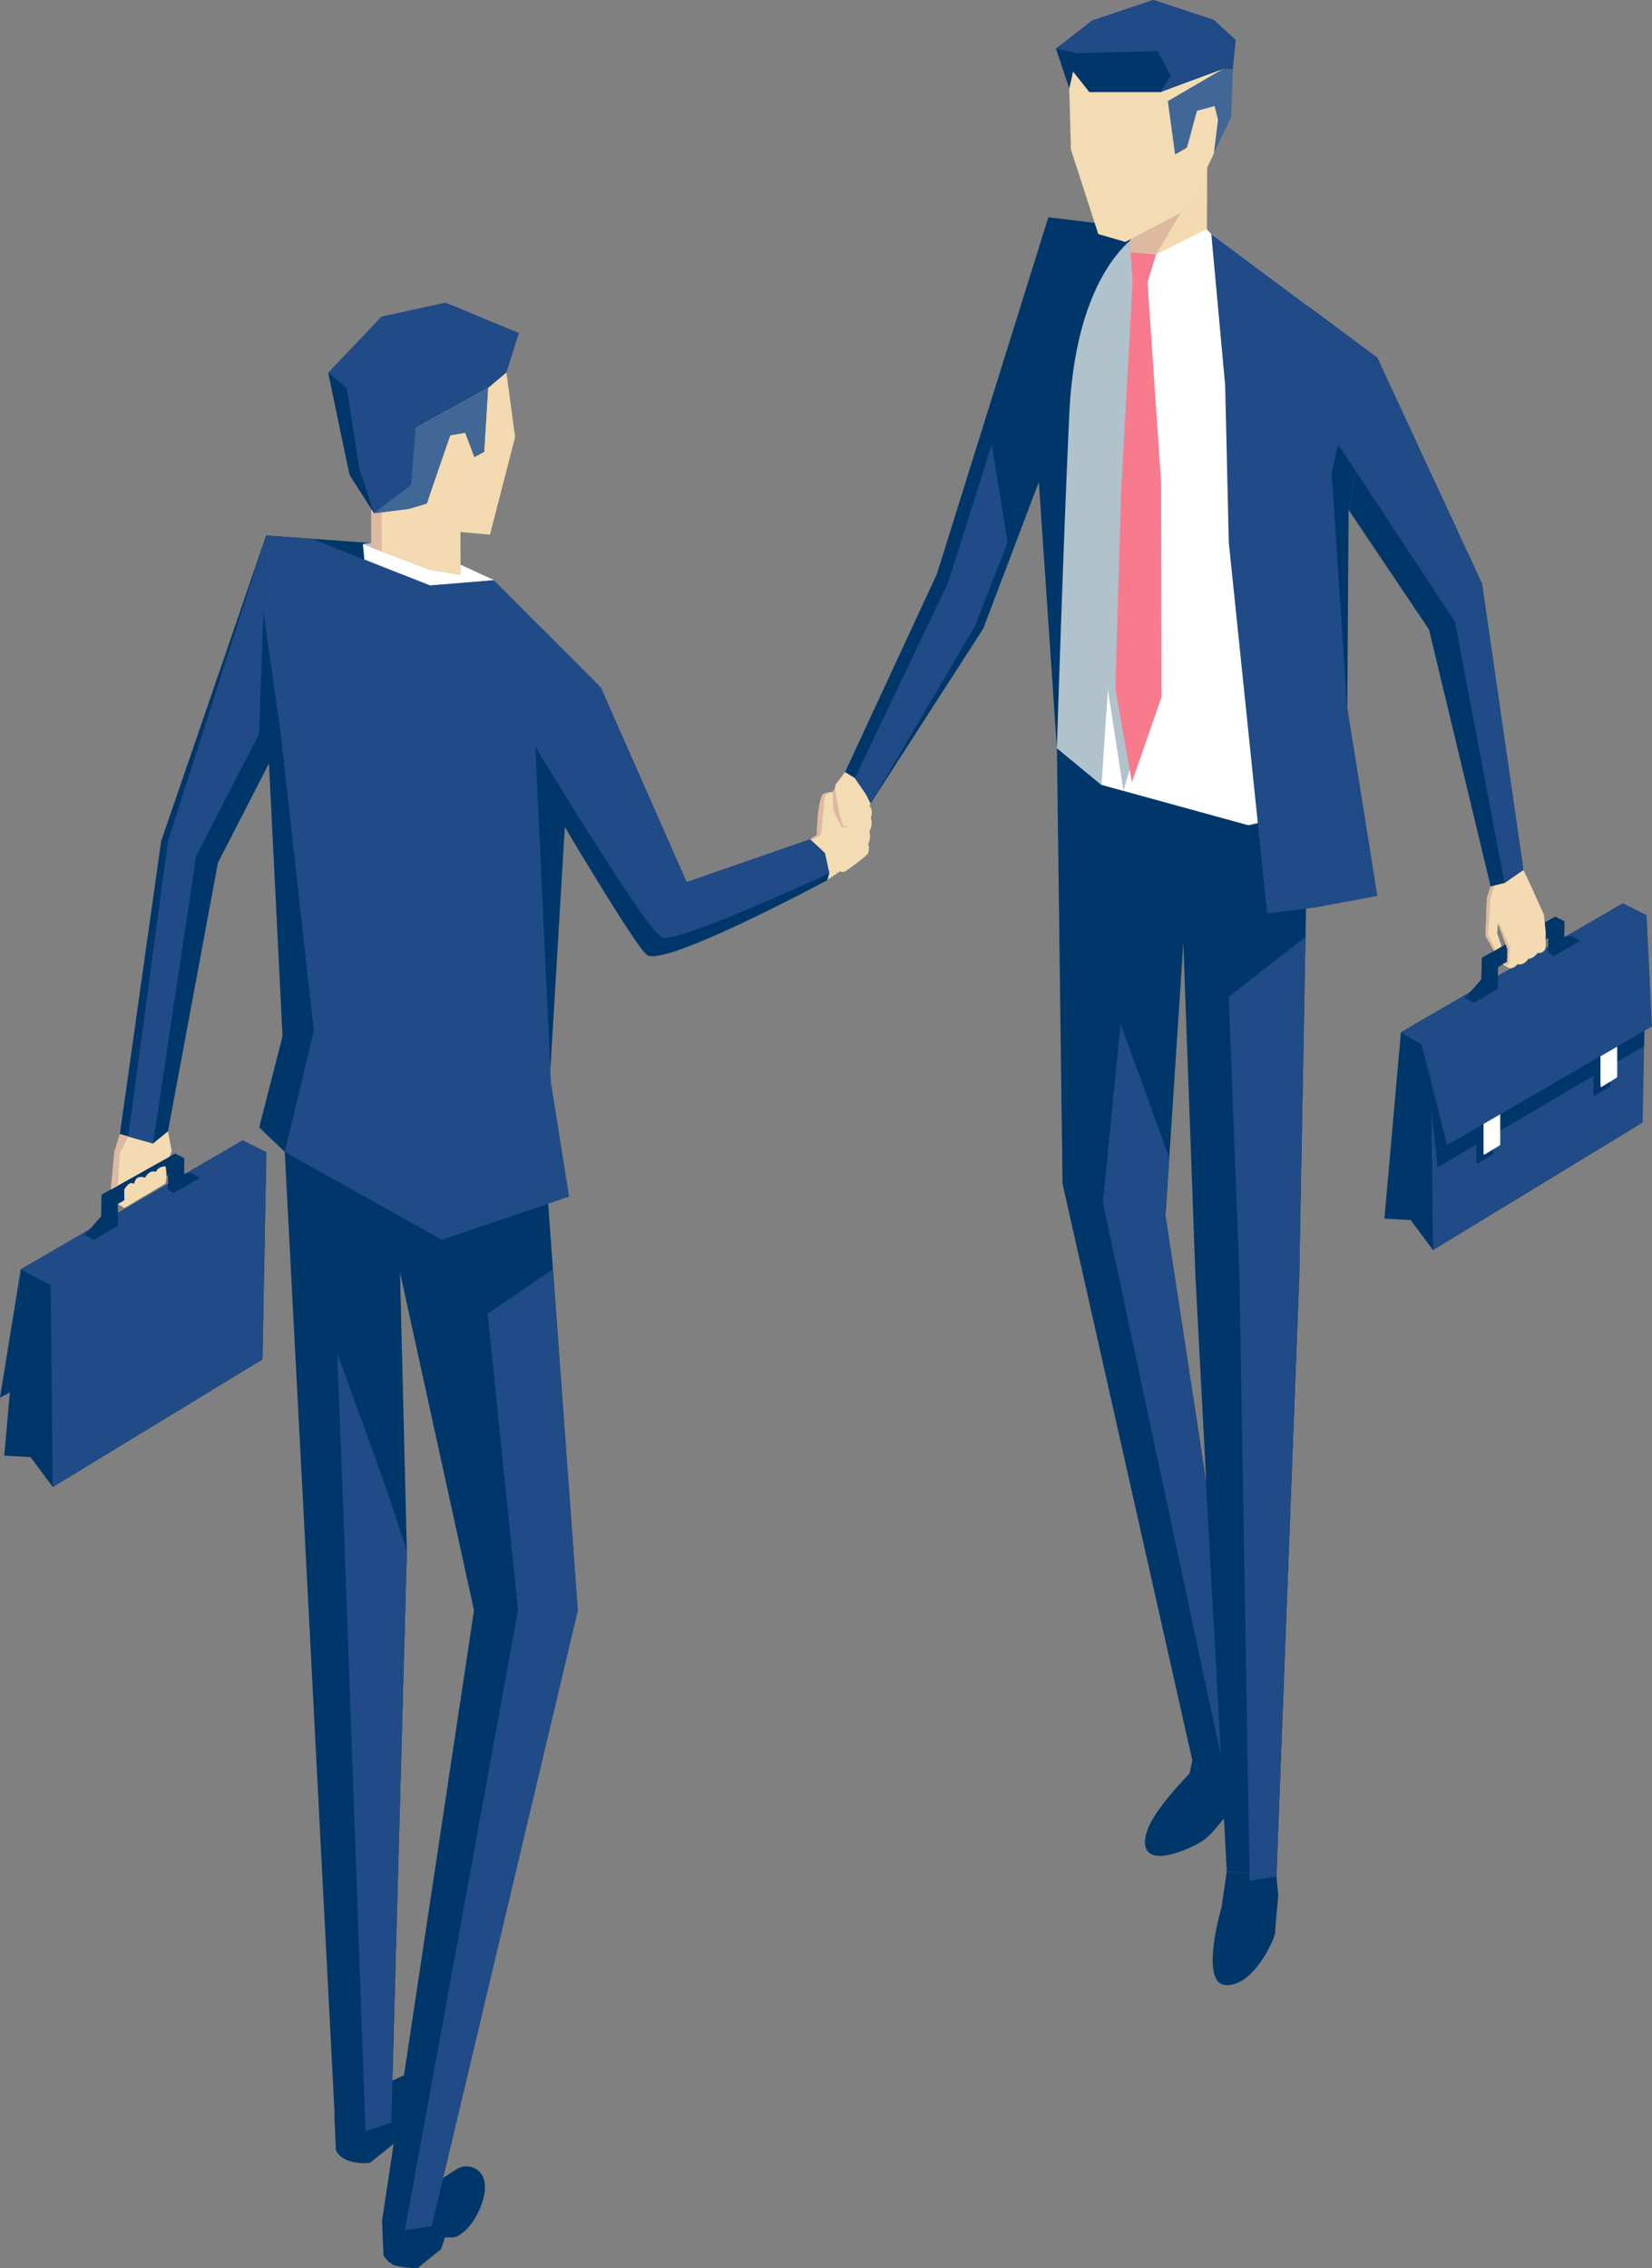 <svg xmlns="http://www.w3.org/2000/svg" xmlns:xlink="http://www.w3.org/1999/xlink" width="376" height="516.025" viewBox="0 0 376 516.025">
  <rect x="0" y="0" width="376" height="516.025" fill="#808080" stroke="none"/>
  <defs>
    <clipPath id="clip-path">
      <rect id="Rectangle_647" data-name="Rectangle 647" width="375.994" height="516.025" fill="none"/>
    </clipPath>
  </defs>
  <g id="Group_692" data-name="Group 692" transform="translate(0 0)">
    <path id="Path_1512" data-name="Path 1512" d="M23.689,17.857,21.515,20.72l-.138.925-2.292,3.384,2.833,15.307,6.276-4.112.846-10.1L30.466,22.6l-2.774-3.266Z" transform="translate(168.655 157.804)" fill="#f3dcb3"/>
    <path id="Path_1513" data-name="Path 1513" d="M35.78,50.249,32.032,92.618,38,92.942l5.086,6.817L90.8,70.73,86.293,20.9Z" transform="translate(283.067 184.654)" fill="#00376a"/>
    <path id="Path_1514" data-name="Path 1514" d="M32.413,50.249,39.2,52.974l.521,46.785L87.432,70.73l.905-47.12L82.926,20.9Z" transform="translate(286.434 184.654)" fill="#204b86"/>
    <path id="Path_1515" data-name="Path 1515" d="M32.413,50.249l5.627,6.237,2.735,24.455L87.766,53.368l.059-3.5.512-26.255L82.926,20.9Z" transform="translate(286.434 184.654)" fill="#00376a"/>
    <path id="Path_1516" data-name="Path 1516" d="M32.413,50.249l4.741,2.8,5.765,22.822L89.566,48.862l-1.23-25.252L82.926,20.9Z" transform="translate(286.434 184.654)" fill="#204b86"/>
    <path id="Path_1517" data-name="Path 1517" d="M33.89,39.743l2.085,1.072,5.479-3.168V32.7l13.487-7.781L52.905,26.1l-.1,3.246,1.338.846,6.02-3.473L58.227,25.6l-1.682.226.059-3.561L54.479,21.2,37.766,30.565l-.118,4.958Z" transform="translate(299.492 187.343)" fill="#00376a"/>
    <g id="Group_691" data-name="Group 691" transform="translate(0 0)">
      <g id="Group_690" data-name="Group 690" clip-path="url(#clip-path)">
        <path id="Path_1518" data-name="Path 1518" d="M34.162,28.184v6.768a.2.2,0,0,0,.3.167L37.782,33.1a.4.4,0,0,0,.187-.325v-6.8Z" transform="translate(301.893 229.595)" fill="#00376a"/>
        <path id="Path_1519" data-name="Path 1519" d="M34.325,27.976v6.768a.192.192,0,0,0,.3.167l3.315-2.017a.4.4,0,0,0,.187-.325v-6.8Z" transform="translate(303.334 227.748)" fill="#fff"/>
        <path id="Path_1520" data-name="Path 1520" d="M36.868,26.61v6.778a.2.2,0,0,0,.3.167l3.315-2.026a.364.364,0,0,0,.187-.315v-6.8Z" transform="translate(325.807 215.765)" fill="#00376a"/>
        <path id="Path_1521" data-name="Path 1521" d="M37.031,26.411v6.768a.2.2,0,0,0,.3.167l3.315-2.017A.38.38,0,0,0,40.838,31v-6.8Z" transform="translate(327.247 213.918)" fill="#fff"/>
        <path id="Path_1522" data-name="Path 1522" d="M35.523,23.869l-.856,2.705-.3,8.568,1.948,3.394,1.7-.974L37.008,34.5l.167-2.253,2.154,5.794-.049,2.981-1.023.59,1.072.61c.777.639,1.859,0,2.331-.708.866.5,2.292-.649,2.449-1.22.423.266,1.889-.728,2.036-1.279a1.736,1.736,0,0,0,1.869-.974c.049-.108.049-3.718.049-3.718l-.4-3.974-2.774-6.168-1.908-4.063Z" transform="translate(303.749 177.81)" fill="#f4dab0"/>
        <path id="Path_1523" data-name="Path 1523" d="M36.5,20.45l-1,3.305-.571,8.116,1.731,3.561-.334.2-1.948-3.394.285-8.568.866-2.705Z" transform="translate(303.753 180.717)" fill="#ddb9a2"/>
        <path id="Path_1524" data-name="Path 1524" d="M34.657,21.354l.541.561,2.194,5.066-.207,3.433-.433.462-.728-.325.738-.423.049-2.981Z" transform="translate(306.266 188.704)" fill="#ddb9a2"/>
        <path id="Path_1525" data-name="Path 1525" d="M37.426,41.02l-.816,3.5s-7.565,7.673-9.4,12.434c-2.341,6.02,1.013,8.588,10.86,3.758,3.04-1.5,4.407-3.669,6.03-5.538s2.548-2.922,2.548-2.922l.974.354L51.2,49.677l-1.6-9.05Z" transform="translate(234.098 359.023)" fill="#00376a"/>
        <path id="Path_1526" data-name="Path 1526" d="M42.582,44.435,43,48.724s-.738,7.6-.738,8.588-4.555,11.854-11,11.854S30.089,51.4,30.089,51.4l1.18-8.116Z" transform="translate(247.947 382.504)" fill="#00376a"/>
        <path id="Path_1527" data-name="Path 1527" d="M58.974,113.35l.3-45.2,6.512-34.636L28.026,5.417l14.5,40.558-3.65,99.965,13.87,7.407,13.044,2.617Z" transform="translate(247.672 47.871)" fill="#00376a"/>
        <path id="Path_1528" data-name="Path 1528" d="M53.227,61.618l2.764,76.041L63.114,272.89l11.313,1.151L79.61,137.659,81.568,31.841,68.249,34.93,34.606,25.683,24.454,17.3l1.279,99.1,29.56,131.306,5.381,2.2,7.388-2.538L49.165,123.72Z" transform="translate(216.1 152.898)" fill="#00376a"/>
        <path id="Path_1529" data-name="Path 1529" d="M45.892,21.671,28.431,35.266l2.41,63.784,2.331,137.336,6.1-.954L44.466,99.05Z" transform="translate(251.251 191.507)" fill="#204b86"/>
        <path id="Path_1530" data-name="Path 1530" d="M29.522,23.677l11.1,30.534-.856,13.172,9.149,59.888,3.482,63.144L25.518,64.354Z" transform="translate(225.507 209.236)" fill="#204b86"/>
        <path id="Path_1531" data-name="Path 1531" d="M40.466,86.152l-20.914,45.1,2.223,1.367L24.166,136l1.2,2.4L51.022,98.576l14.185-37.43.62-56.121Z" transform="translate(172.789 44.407)" fill="#00376a"/>
        <path id="Path_1532" data-name="Path 1532" d="M28.178,14.506v11.9l-2.253,6.945,20.727-2.44L45.59,23.379l.059-19.871Z" transform="translate(229.106 31)" fill="#f4dab0"/>
        <path id="Path_1533" data-name="Path 1533" d="M81.568,137.9l-13.683,2.971-33.269-9.139-10.162-8.371,5.233-94.8L40.114,9.215l2,2.548,4.525-.5L58.539,5.3,59.6,6.451,81.568,22.791Z" transform="translate(216.097 46.837)" fill="#fff"/>
        <path id="Path_1534" data-name="Path 1534" d="M27.953,123.366l10.162,8.371,4.446-66.332L45.03,16.279l-.344-5.706L45.03,5.3,30.766,7.573,24.057,36.927Z" transform="translate(212.597 46.839)" fill="#b0c2cc"/>
        <path id="Path_1535" data-name="Path 1535" d="M50.025,7.73,27.685,5.025,23.868,40.93,29.623,125.8S31.1,78.607,32.446,49.872C34.1,14.233,50.025,7.73,50.025,7.73" transform="translate(210.924 44.405)" fill="#00376a"/>
        <path id="Path_1536" data-name="Path 1536" d="M37.715,8.273,61.57,59.721l9.414,65.1-4.3,2.971-3.158.777L49.5,70.138,31.2,42.909Z" transform="translate(275.747 73.107)" fill="#00376a"/>
        <path id="Path_1537" data-name="Path 1537" d="M58.974,113.35,55.413,59.679l1.5-6.433,8.883-19.733L28.026,5.417l3.148,34.341.836,35.856,8.726,84.343,11.106-1.377,13.949-2.617Z" transform="translate(247.672 47.871)" fill="#204b86"/>
        <path id="Path_1538" data-name="Path 1538" d="M63.7,59.721,39.845,8.273,30.962,28.006l26.57,40.332,11.283,59.446,4.3-2.971Z" transform="translate(273.616 73.109)" fill="#204b86"/>
        <path id="Path_1539" data-name="Path 1539" d="M37.644,4.919l-5.666,9.513-5.824-.482V10.2Z" transform="translate(231.132 43.468)" fill="#ddb9a2"/>
        <path id="Path_1540" data-name="Path 1540" d="M34.946,12.624l1.928-6.3L31.05,5.836l.344,5.706L26.9,58.78l-1.3,44.434,3.876,25.163,6.65-23.275-.108-48.812Z" transform="translate(226.233 51.573)" fill="#b0c2cc"/>
        <path id="Path_1541" data-name="Path 1541" d="M33.125,12.624l1.928-6.3L29.23,5.836l.472,7.053L27.1,60.668l-1.3,44.434,3.768,21.317,6.758-19.428-.108-48.812Z" transform="translate(228.053 51.573)" fill="#f77b8c"/>
        <path id="Path_1542" data-name="Path 1542" d="M24.74,17.959l.374,13.92L31.34,51.11l6.168,1.8,12.641-6.66,3.63-5.371L61.59,24.619,61.039,6.194,49.677.242,36.957,3.036,26.54,9.971Z" transform="translate(218.628 2.139)" fill="#f3dcb3"/>
        <path id="Path_1543" data-name="Path 1543" d="M39.6,1.6,27.021,8.94l1.643,12.149,2.705-1.554,2.272-8.381,4.014-1.092.777,3.118-.964,7.781L41.433,12.7,41.8,1.591Z" transform="translate(238.79 14.061)" fill="#406796"/>
        <path id="Path_1544" data-name="Path 1544" d="M60.347,4.545,46.595,0,32.646,4.692l-8.214,6.4,3.03,9.011.856-3.817,3.709,4.673H48.2L62.482,15.67l2.194-.01.63-6.561Z" transform="translate(215.908 -0.004)" fill="#00376a"/>
        <path id="Path_1545" data-name="Path 1545" d="M24.432,11.087l4.83,1.023,18.3-.5,2.981,5.637L48.2,20.953l13.841-5.342,2.646.049L65.3,9.1,60.347,4.535,46.6,0,32.656,4.683Z" transform="translate(215.907 0.001)" fill="#204b86"/>
        <path id="Path_1546" data-name="Path 1546" d="M50.943,10.273l3.591,22.34L47.087,51.737,23.36,92.02l-.925-1.859-2.656-3.915L41.027,41.723Z" transform="translate(174.791 90.784)" fill="#204b86"/>
        <path id="Path_1547" data-name="Path 1547" d="M18.743,29.063l1.525-.964.226-4.338s.531-4.427,1.18-4.948a4.747,4.747,0,0,1,2.263-.492l.079,4.092,7.85-1.348c.816.6,1.22,1.515.7,3.118a3.758,3.758,0,0,1-.334,3.089,4.012,4.012,0,0,1-.325,2.981,1.768,1.768,0,0,1-.4,2.046l-8.922,6.06Z" transform="translate(165.634 161.903)" fill="#f3dcb3"/>
        <path id="Path_1548" data-name="Path 1548" d="M19.265,19.009l.148,4.1a37.925,37.925,0,0,0,1.83,3.65c.413.521,1.476.2,2.194-.256-.659.256-1.574.482-1.889,0a28.248,28.248,0,0,1-.954-3.738l-.807-4.525Z" transform="translate(170.247 161.205)" fill="#ddb9a2"/>
        <path id="Path_1549" data-name="Path 1549" d="M19.731,23.16l.256,1.918-.551.541a1.3,1.3,0,0,0,1.151.03c.541-.3,4.889-3.482,5.184-4.063.334-.659.246-2.046.02-2.046-.679-.039-1.22.138-1.426.846-1.023-.03-1.525.266-1.5.9a1.1,1.1,0,0,0-1.6.964,1.3,1.3,0,0,0-1.535.915" transform="translate(171.758 172.626)" fill="#f3dcb3"/>
        <path id="Path_1550" data-name="Path 1550" d="M20.268,28.109l-1.525.964.207.187L21.2,28.109l.905-8.844a2.261,2.261,0,0,1,1.771-.944,4.928,4.928,0,0,0-2.2.5c-.59.4-1.18,4.938-1.18,4.938Z" transform="translate(165.634 161.903)" fill="#ddb9a2"/>
        <path id="Path_1551" data-name="Path 1551" d="M54.351,26.377,3.847,55.721.1,98.1l5.961.325,5.086,6.807L58.856,76.2l.905-47.12Z" transform="translate(0.874 233.091)" fill="#00376a"/>
        <path id="Path_1552" data-name="Path 1552" d="M56.4,29.082l-5.41-2.705L.479,55.721l6.807,3.63.492,45.89L55.489,76.2Z" transform="translate(4.237 233.091)" fill="#204b86"/>
        <path id="Path_1553" data-name="Path 1553" d="M1.957,45.223,4.042,46.3l5.479-3.168V38.18L23.008,30.4l-2.036,1.18-.1,3.246,1.338.846,6.02-3.473-1.938-1.121-1.682.226.059-3.561L22.546,26.68,5.833,36.045,5.715,41Z" transform="translate(17.294 235.776)" fill="#00376a"/>
        <path id="Path_1554" data-name="Path 1554" d="M4.722,29.36,0,58.547l2.361-1.259Z" transform="translate(-0.003 259.456)" fill="#00376a"/>
        <path id="Path_1555" data-name="Path 1555" d="M4.2,34.712v-2.5c.787-1.22,1.525-1.741,2.213-1.22.354-1.466,1.1-1.859,2.5-1.436.856-1.348,1.584-1.564,2.479-1.328a2.189,2.189,0,0,1,2.2-1.21,9.383,9.383,0,0,1,0,3.846L4.2,36.463l-1.476-.9Z" transform="translate(24.09 238.384)" fill="#f4dab0"/>
        <path id="Path_1556" data-name="Path 1556" d="M2.566,39.4l.807-8.568L4.6,26.8l10.959-.63.846,4.466-.5,1.289-2.449,1.367Z" transform="translate(22.673 231.241)" fill="#f4dab0"/>
        <path id="Path_1557" data-name="Path 1557" d="M8.839,62.522l.325,7.752a5.313,5.313,0,0,0,2.5,2.361,21.11,21.11,0,0,0,5.263.61l5.351-4.279.9-2.7h1.8c1.8-.089,4.987-3.059,6.561-7.643,2.705-7.83-2.853-9.316-5.125-8.184C23.772,51.75,8.839,62.522,8.839,62.522" transform="translate(78.111 442.789)" fill="#00376a"/>
        <path id="Path_1558" data-name="Path 1558" d="M7.737,59.032l.325,7.752s.334,1.358,2.5,2.361a11.4,11.4,0,0,0,5.263.61l5.351-4.279.9-2.7h1.8c4.279-2.5,8.037-4.161,9.267-8.735,2.951-10.988-8.942-4.417-11.873-3.148-2.705,1.171-13.526,8.135-13.526,8.135" transform="translate(68.373 422.335)" fill="#00376a"/>
        <path id="Path_1559" data-name="Path 1559" d="M30.754,134.867V24.3L19.913,13.418,10.47,144.684Z" transform="translate(92.521 118.573)" fill="#fff"/>
        <path id="Path_1560" data-name="Path 1560" d="M36.071,12.385l-23.9,69.558L2.773,148.59l7.555,2.135,3.4-2.764L25.113,86.813l13.172-25.6Z" transform="translate(24.503 109.447)" fill="#00376a"/>
        <path id="Path_1561" data-name="Path 1561" d="M35.146,34.232,10.809,13.417l5.578,36.85,13.349,74.546Z" transform="translate(95.523 118.565)" fill="#00376a"/>
        <path id="Path_1562" data-name="Path 1562" d="M33.283,62.842l16.841,76.9L29.191,278.658l5.224,2.1L40.5,279.8l33.24-140.061L65.519,26.789,52.79,33.144,18.734,29.573l-12.2-3.925,4.879,93.315,7.1,137.651,5.381,2.2,7.4-2.538,3.551-130.007Z" transform="translate(57.759 226.652)" fill="#00376a"/>
        <path id="Path_1563" data-name="Path 1563" d="M43.052,29.356,28.2,39.478l6.9,67.492L9.369,247.986l6.1-.954,33.24-140.061Z" transform="translate(82.798 259.42)" fill="#204b86"/>
        <path id="Path_1564" data-name="Path 1564" d="M7.8,31.3,18.9,61.834l4.771,14.5L20.108,206.341l-5.853,2.007L9.425,73.3Z" transform="translate(68.942 276.593)" fill="#204b86"/>
        <path id="Path_1565" data-name="Path 1565" d="M34.888,14.353,7.58,12.385V51.32l3.728,75.018L6,147.065l5.824,5.578,10.2-25.449Z" transform="translate(52.993 109.447)" fill="#00376a"/>
        <path id="Path_1566" data-name="Path 1566" d="M30.891,15.894,50.457,60.259l28.1-9.749,3.354,3.118L82.939,58.2l-.443,1.6S45.066,79.894,41.377,76.786s-29.4-47.267-29.4-47.267Z" transform="translate(105.816 140.455)" fill="#00376a"/>
        <path id="Path_1567" data-name="Path 1567" d="M67.99,60.439,82.844,46.9,58.576,22.537l-14.539,1.2L29.055,17.864,17.162,13.142,6.705,12.385,6.1,29.934,10,57.262,17.556,125.1l-6.611,27.544L46.7,172.632l28.96-9.817-4.141-26.039Z" transform="translate(53.865 109.446)" fill="#204b86"/>
        <path id="Path_1568" data-name="Path 1568" d="M38.242,20.991l-7.6-3.492v2.263l-7.1-1.151L10.314,13.534V12.56L8.4,12.806l.334,3.512L23.7,22.181Z" transform="translate(74.196 110.995)" fill="#fff"/>
        <path id="Path_1569" data-name="Path 1569" d="M8.591,11.478V23.106l13.221,5.066,7.1,1.151-.049-14.687Z" transform="translate(75.917 101.432)" fill="#f4dab0"/>
        <path id="Path_1570" data-name="Path 1570" d="M8.591,11.725l2.361.364.02,9.749-2.381-.915Z" transform="translate(75.917 103.612)" fill="#ddb9a2"/>
        <path id="Path_1571" data-name="Path 1571" d="M2.967,149.13l5.647,1.6,9.817-65.446,14.333-27.75,1.594-45.152-22.32,69.44Z" transform="translate(26.217 109.443)" fill="#204b86"/>
        <path id="Path_1572" data-name="Path 1572" d="M8.039,19.75l.492,21.415,4.3,6.079,16.448,6.483L40.472,54.75l5.715-22.193L44.22,17.841,21.31,7.571Z" transform="translate(71.046 66.906)" fill="#f4dab0"/>
        <path id="Path_1573" data-name="Path 1573" d="M12.473,46.229l5.568,8.7,7.909-.994,4.092-1.22L33.3,42.136l2.085-4.948,3.394-.6,2.1,5.548,2.2-1.18.738-12.532L27.474,35.546,44,26.407l4.161-3.5,2.833-8.971L34.3,7,19.733,10.186,7.594,22.944Z" transform="translate(67.105 61.843)" fill="#204b86"/>
        <path id="Path_1574" data-name="Path 1574" d="M18.041,40.6,14.657,30.448,11.824,12.121l-4.23-3.5L12.473,31.9Z" transform="translate(67.107 76.166)" fill="#00376a"/>
        <path id="Path_1575" data-name="Path 1575" d="M34.607,8.971,18.08,18.12,17.057,31.036l-8.4,6.453,7.9-.994,4.092-1.22,5.342-15.523,3.394-.6L31.488,24.7l2.194-1.18Z" transform="translate(76.497 79.276)" fill="#406796"/>
        <path id="Path_1576" data-name="Path 1576" d="M8.4,12.806l1.918-.246v.984Z" transform="translate(74.197 110.994)" fill="#b0c2cc"/>
        <path id="Path_1577" data-name="Path 1577" d="M4.6,26.231l-1.23,4.043-.807,8.558,1.574-.875L4.6,30.648l1.908-3.876Z" transform="translate(22.676 231.803)" fill="#ddb9a2"/>
        <path id="Path_1578" data-name="Path 1578" d="M74.912,50.511l-28.1,9.749L27.241,15.894,12.387,29.43s25.37,42.1,28.9,43.451,38-14.677,38-14.677l-1.013-4.574Z" transform="translate(109.465 140.455)" fill="#204b86"/>
      </g>
    </g>
  </g>
</svg>
